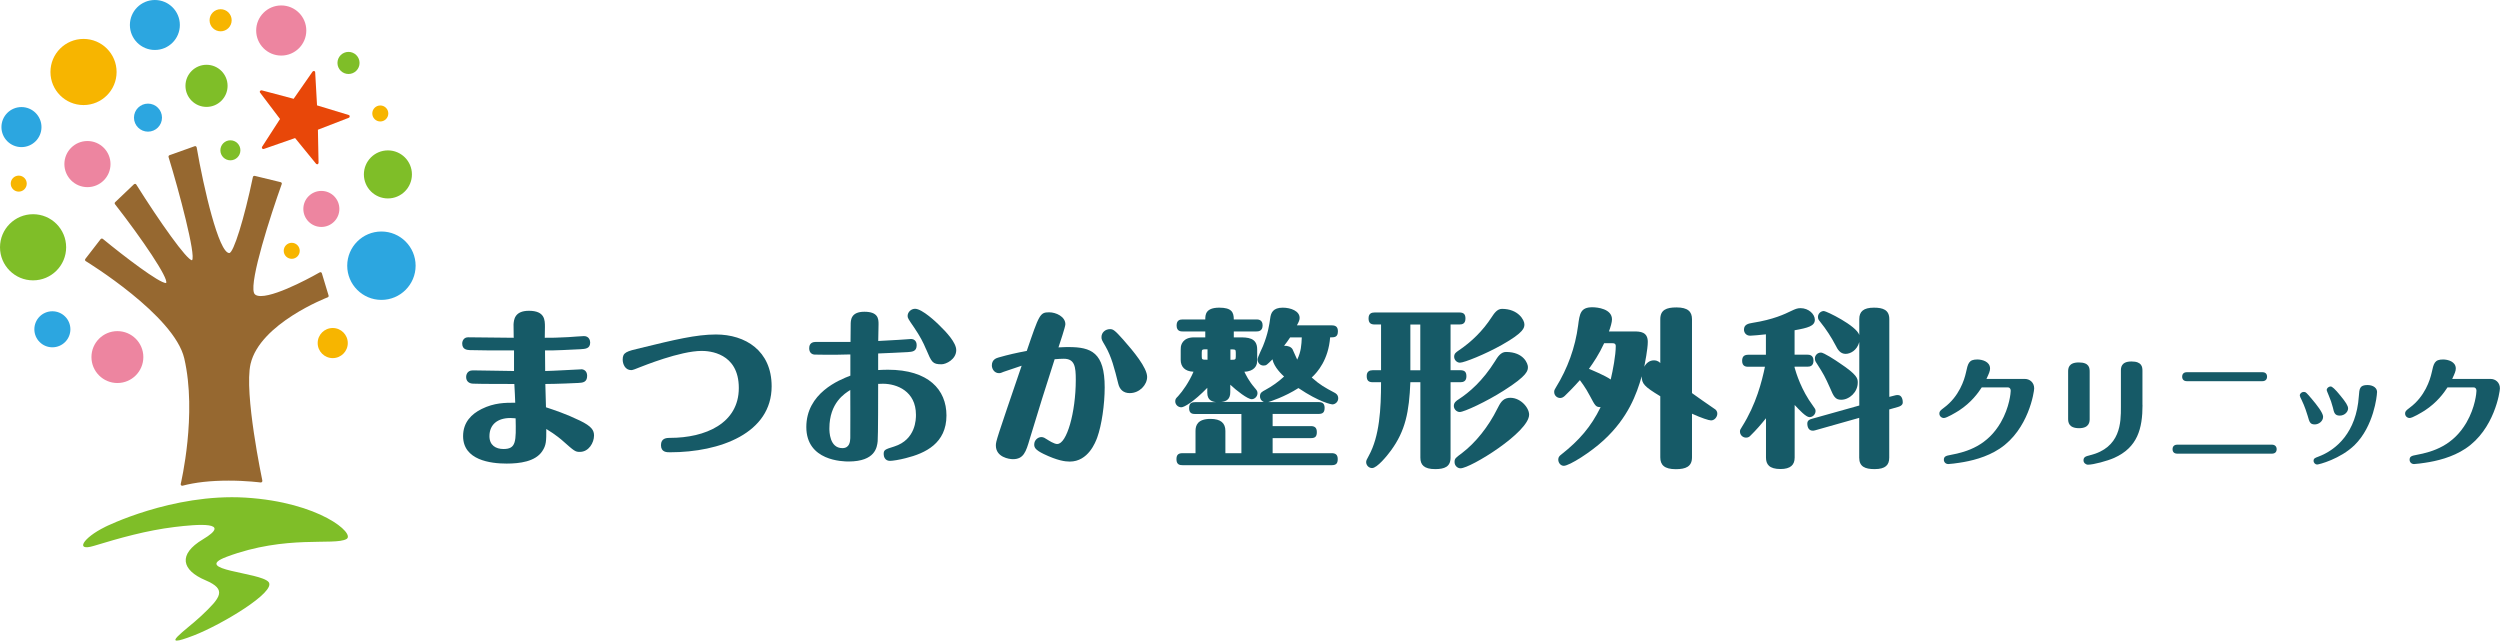 <?xml version="1.0" encoding="UTF-8"?>
<svg id="_レイヤー_2" data-name="レイヤー 2" xmlns="http://www.w3.org/2000/svg" viewBox="0 0 312.19 80">
  <defs>
    <style>
      .cls-1 {
        fill: #f7b500;
      }

      .cls-2 {
        fill: #ed85a0;
      }

      .cls-3 {
        fill: #e84709;
      }

      .cls-4 {
        fill: #165a67;
      }

      .cls-5 {
        fill: #7fbe28;
      }

      .cls-6 {
        fill: #966830;
      }

      .cls-7 {
        fill: #2ca6e0;
      }
    </style>
  </defs>
  <g id="_レイヤー_1-2" data-name="レイヤー 1">
    <g>
      <g>
        <path class="cls-4" d="m72.58,46.11c.3,0,.74.19.74.82,0,.82-.57.86-1.07.89-.23.02-2.89.13-4.15.13.02.46.06,2.51.08,2.91,1.03.34,2.49.82,4.23,1.66,1.49.72,1.77,1.22,1.77,1.87,0,.88-.65,2.04-1.77,2.04-.57,0-.67-.08-2.17-1.41-.02-.02-.8-.72-2.02-1.45,0,1.52,0,2.02-.51,2.78-.86,1.29-2.8,1.54-4.44,1.54-2,0-5.44-.42-5.44-3.43,0-1.73,1.05-2.76,2.32-3.39,1.58-.78,2.91-.78,4.19-.78-.02-.44-.06-1.66-.11-2.34-1.07,0-4.21,0-5.16-.04-.51-.02-.86-.3-.86-.84,0-.08.02-.82.84-.82s4.42.08,5.14.08v-2.57c-2.7,0-4.25,0-5.52-.04-.3-.02-.95-.04-.95-.82,0-.32.19-.78.74-.78.88,0,4.87.06,5.69.06,0-.21-.02-1.58-.02-1.66.04-.55.1-1.71,1.92-1.71,2,0,2,1.16,2,2.02,0,.21-.02,1.16-.02,1.35,1.05,0,1.35,0,2.93-.08.32-.02,1.77-.13,1.96-.13.63,0,.78.53.78.8,0,.78-.61.8-1.22.84-1.39.06-3.05.17-4.42.15,0,.42.02,2.21.02,2.57.72,0,4.32-.21,4.51-.21Zm-8.85,6.09c-1.56,0-2.61.78-2.61,2.27,0,1.14.8,1.6,1.75,1.6,1.6,0,1.58-.93,1.52-3.83-.15,0-.36-.04-.65-.04Z"/>
        <path class="cls-4" d="m83.67,54.68c4.42,0,8.59-1.81,8.59-6.23s-3.75-4.63-4.63-4.63c-2.7,0-7.35,1.9-7.73,2.04-.46.19-.89.36-1.07.36-.78,0-1.07-.78-1.07-1.31,0-.91.46-1.03,2.23-1.45,4.23-1.03,6.93-1.69,9.42-1.69,3.66,0,6.95,2.02,6.95,6.47,0,5.84-6.4,8.24-12.7,8.24-.4,0-1.12,0-1.12-.89s.72-.91,1.14-.91Z"/>
        <path class="cls-4" d="m109.66,46.21c.46-.02.74-.04,1.22-.04,5.06,0,7.31,2.49,7.31,5.71,0,3.48-2.63,4.72-5.08,5.33-.8.21-1.64.34-1.98.34-.63,0-.78-.55-.78-.84,0-.53.15-.59,1.31-.95,2.72-.86,2.72-3.45,2.72-3.96,0-2.95-2.38-3.88-4.13-3.88-.08,0-.51.02-.59.02,0,.99,0,6.64-.06,7.16-.08.76-.3,2.51-3.6,2.53-.74,0-5.31-.06-5.31-4.3s4.09-5.88,5.5-6.42v-2.65c-1.41.04-1.9.04-2.97.04-.38,0-1.18-.02-1.5-.02-.34-.02-.67-.25-.67-.78,0-.23.04-.8.8-.8h4.36c0-.27.02-2.04.02-2.13,0-.57,0-1.64,1.71-1.64s1.77.86,1.77,1.54c0,.34-.04,1.81-.04,2.11,2.55-.15,2.97-.15,3.56-.21.19-.02.51-.04.55-.04.25,0,.69.15.69.78,0,.78-.55.82-1.12.86-.59.04-3.16.15-3.69.17v2.09Zm-6.09,7.29c0,.34,0,2.46,1.62,2.46.89,0,.97-.78.99-1.24.02-.86,0-5.08,0-6.02-.7.44-2.61,1.6-2.61,4.8Zm12.07-9.9c-.34-.82-.74-1.6-1.5-2.72-.74-1.07-.8-1.18-.8-1.43,0-.48.44-.89.93-.89.9,0,2.72,1.75,2.93,1.96,1.03.99,2.21,2.28,2.21,3.2,0,1.16-1.28,1.77-1.83,1.77-1.14,0-1.24-.25-1.94-1.9Z"/>
        <path class="cls-4" d="m132.04,55.44c1.16,0,2.3-3.9,2.3-8.01,0-1.64-.13-2.63-1.5-2.63-.13,0-.84.02-1.14.06-1.07,3.31-2.11,6.64-3.12,9.99-.46,1.58-.76,2.49-2.09,2.49-.48,0-2.13-.25-2.13-1.71,0-.53.08-.76,3.22-9.96-.59.19-1.83.61-2.25.76-.21.08-.36.17-.57.17-.59,0-.9-.53-.9-.97,0-.74.57-.91.84-.99,1.26-.36,2.21-.57,3.52-.82,1.56-4.57,1.64-4.82,2.8-4.82.84,0,2.02.53,2.02,1.49,0,.32-.67,2.3-.86,2.89.78-.04.99-.04,1.26-.04,2.82,0,4.51.67,4.51,5.03,0,2.15-.38,4.74-.93,6.26-.21.57-1.12,3.01-3.43,3.01-.59,0-1.56-.13-3.26-.95-1.05-.51-1.18-.82-1.18-1.18,0-.57.48-.93.89-.93.27,0,.46.13.72.3.17.1.86.57,1.28.57m8.22-13.04c1.28,1.45,2.99,3.5,2.99,4.66,0,.97-.93,2.02-2.17,2.02-.8,0-1.26-.46-1.43-1.16-.48-1.92-.84-3.37-1.62-4.72-.44-.74-.48-.82-.48-1.12,0-.57.48-.99,1.07-.99.38,0,.59.13,1.64,1.31Z"/>
      </g>
      <g>
        <path class="cls-4" d="m150.79,48.4c-1.75,1.81-2.93,2.46-3.27,2.46-.42,0-.76-.34-.76-.74,0-.27.08-.38.36-.65.57-.63,1.37-1.75,1.92-3.05-1.09-.04-1.6-.63-1.6-1.49,0-1.33,0-1.48.02-1.6.02-.21.21-1.2,1.64-1.2h1.41v-.74h-2.82c-.21,0-.76,0-.76-.74,0-.65.38-.76.76-.76h2.82c0-.59.04-1.47,1.75-1.47,1.54,0,1.81.57,1.81,1.47h2.82c.19,0,.78,0,.78.74s-.55.76-.78.76h-2.82v.74h.67c1.01,0,2.25,0,2.25,1.49,0,.59.02,1.58-.04,1.79-.04.17-.27.97-1.56,1.01.21.42.53,1.12,1.28,2,.23.27.36.4.36.67,0,.44-.38.76-.72.76-.51,0-1.87-1.05-2.68-1.81v.95c0,.86-.48,1.14-1.12,1.2h5.31c-.4-.17-.48-.48-.48-.69,0-.46.23-.57.69-.82.82-.44,1.62-1.01,2.32-1.66-.23-.21-1.26-1.16-1.45-2.15-.7.69-.76.78-1.12.78-.4,0-.74-.32-.74-.76,0-.3.59-1.43.67-1.66.63-1.56.78-2.59.91-3.5.08-.65.34-1.31,1.56-1.31,1.01,0,2.11.42,2.11,1.28,0,.27-.1.48-.34.93h4.36c.46,0,.76.17.76.74,0,.76-.44.76-.97.76-.21,2.76-1.56,4.34-2.3,5.01,1.03.93,1.71,1.29,2.78,1.86.21.1.53.29.53.74s-.38.76-.74.76c-.08,0-1.58-.25-4.23-2.04-1.71,1.1-3.54,1.68-3.77,1.75h6.28c.46,0,.76.15.76.72s-.23.76-.76.76h-5.73v1.52h4.78c.44,0,.74.17.74.74s-.21.76-.74.76h-4.78v1.88h7.37c.46,0,.76.17.76.74s-.23.76-.76.76h-18.62c-.34,0-.76-.06-.76-.74,0-.51.19-.76.76-.76h1.62v-2.78c0-.7.27-1.5,1.87-1.5,1.29,0,1.86.53,1.86,1.5v2.78h2v-4.89h-5.77c-.34,0-.76-.06-.76-.72,0-.53.19-.76.76-.76h2.63c-.51-.06-1.12-.23-1.12-1.18v-.61Zm0-4.78c-.67,0-.72,0-.72.4v.48c0,.42.04.42.72.42v-1.31Zm2.86,1.31c.61,0,.67,0,.67-.42v-.48c0-.4-.06-.4-.67-.4v1.31Zm7.46-2.8c-.32.46-.42.63-.76,1.05.48-.02.86.13,1.05.42.1.17.48,1.12.59,1.31.49-1.03.53-1.83.57-2.78h-1.45Z"/>
        <path class="cls-4" d="m176.12,47.73c-.15,3.69-.61,6.07-2.44,8.55-.46.63-1.71,2.17-2.34,2.17-.42,0-.74-.36-.74-.74,0-.19.06-.32.34-.82,1.33-2.42,1.52-5.81,1.52-9.16h-1.03c-.53,0-.76-.21-.76-.78s.36-.72.76-.72h1.03v-5.71h-.8c-.51,0-.76-.21-.76-.76,0-.61.36-.74.76-.74h10.58c.57,0,.76.25.76.76,0,.65-.4.74-.76.74h-1.1v5.71h1.22c.57,0,.76.25.76.76,0,.63-.4.74-.76.74h-1.22v9.42c0,1.14-.76,1.43-1.92,1.43-1.39,0-1.85-.53-1.85-1.43v-9.42h-1.24Zm0-7.2v5.71h1.24v-5.71h-1.24Zm14.68,5.29c0,.44,0,1.05-3.01,2.95-2.17,1.39-4.97,2.68-5.5,2.68-.38,0-.74-.34-.74-.76s.3-.63.59-.82c1.33-.86,3.01-2.3,4.55-4.76.32-.53.72-1.16,1.37-1.16,2.25,0,2.74,1.5,2.74,1.87Zm-.44-5.33c0,.42,0,.99-2.8,2.57-2.09,1.18-4.72,2.23-5.25,2.23-.38,0-.72-.34-.72-.74s.23-.55.53-.76c1.64-1.1,3.05-2.49,4.13-4.15.32-.48.69-1.07,1.31-1.07,2.04,0,2.8,1.41,2.8,1.92Zm.59,11.29c0,2.19-7.31,6.7-8.57,6.7-.36,0-.74-.31-.74-.78s.15-.53.95-1.14c1.66-1.26,3.29-3.29,4.38-5.5.36-.7.63-1.26,1.39-1.37,1.41-.17,2.59,1.18,2.59,2.09Z"/>
        <path class="cls-4" d="m207.33,49.48c-2.06-1.24-2.3-1.58-2.32-2.49-.63,2.23-1.71,5.18-4.7,7.94-1.62,1.52-4.34,3.24-5.03,3.24-.38,0-.69-.36-.69-.78,0-.31.15-.46.4-.65,2.19-1.73,3.69-3.43,4.89-5.9-.61,0-.67-.15-1.33-1.39-.59-1.14-1.18-1.85-1.26-1.98-.74.84-1.69,1.79-1.9,1.98-.19.17-.36.25-.57.25-.34,0-.74-.27-.74-.76,0-.21.08-.34.21-.55,1.47-2.38,2.42-4.99,2.78-7.75.19-1.47.3-2.27,1.77-2.27.63,0,2.46.19,2.46,1.52,0,.34-.19.99-.38,1.5h3.12c.78,0,1.73.04,1.73,1.31,0,.86-.36,2.68-.44,3.1.25-.46.65-.8,1.2-.8.13,0,.49,0,.8.34v-5.48c0-1.16.76-1.47,2.02-1.47,1.43,0,1.94.53,1.94,1.47v9.23c.55.42,1.87,1.31,2.8,1.96.11.06.36.23.36.61,0,.4-.34.84-.78.84-.27,0-1.2-.3-2.38-.84v5.45c0,1.16-.78,1.48-2.02,1.48-1.43,0-1.94-.53-1.94-1.48v-7.62Zm-7.01-6.62c-.65,1.41-1.33,2.4-1.9,3.2.27.11,2.04.84,2.72,1.33.27-1.14.63-3.03.63-4.17,0-.36-.27-.36-.42-.36h-1.03Z"/>
        <path class="cls-4" d="m224.11,57.14c0,.91-.51,1.43-1.77,1.43-1.41,0-1.81-.59-1.81-1.43v-4.91c-.61.76-1.24,1.49-1.94,2.17-.1.11-.25.25-.55.25-.4,0-.76-.32-.76-.76,0-.19.04-.27.25-.59,1.79-2.84,2.49-5.69,2.87-7.5h-2.07c-.23,0-.78,0-.78-.74,0-.63.36-.76.78-.76h2.19v-2.55c-.65.08-1.77.17-1.96.17-.55,0-.78-.42-.78-.76,0-.65.57-.76,1.05-.84,2.66-.42,4.04-1.1,4.87-1.5.49-.23.74-.34,1.14-.34,1.03,0,1.79.76,1.79,1.45,0,.78-.84,1.01-2.53,1.31v3.05h1.6c.21,0,.76.02.76.74,0,.67-.42.76-.76.76h-1.6v.11c.21.72.82,2.78,2.3,4.78.25.36.32.42.32.65,0,.38-.32.76-.76.76s-1.28-.91-1.85-1.52v6.55Zm12.55-7.77c.06-.02.21-.04.32-.04.57,0,.63.7.63.89,0,.13,0,.42-.57.59l-1.12.32v6.02c0,.91-.46,1.43-1.83,1.43-1.18,0-1.92-.3-1.92-1.43v-4.97l-5.52,1.56c-.15.04-.19.04-.29.04-.49,0-.67-.44-.67-.89,0-.34.23-.51.57-.59l5.92-1.66v-7.92c-.3,1.07-1.14,1.47-1.71,1.47-.69,0-1.01-.59-1.24-1.05-.53-1.01-1.16-2-1.96-2.99-.15-.19-.25-.3-.25-.57,0-.42.36-.74.74-.74.3,0,4.04,1.81,4.42,2.99v-1.98c0-.95.53-1.43,1.83-1.43,1.12,0,1.92.27,1.92,1.43v9.71l.74-.19Zm-9.29-5.35c.38,0,1.85.97,2.34,1.31,2.23,1.48,2.28,1.94,2.28,2.44,0,1.2-1.05,2.15-2.07,2.15-.76,0-.95-.44-1.39-1.47-.65-1.45-.78-1.69-1.68-3.1-.17-.25-.21-.34-.21-.65,0-.23.25-.67.74-.67Z"/>
      </g>
      <g>
        <path class="cls-4" d="m252.87,47.32c.57,0,1.15.42,1.15,1.18,0,.41-.69,5.13-4.3,7.52-1.65,1.1-3.62,1.56-5.06,1.77-.26.04-1.11.16-1.36.16-.34,0-.56-.25-.56-.54,0-.44.32-.5.83-.6,2.16-.39,4.63-1.21,6.28-4.06,1.1-1.9,1.24-3.73,1.24-3.95s-.1-.42-.35-.42h-3.27c-.45.69-1.29,1.87-2.83,2.88-.41.26-1.55.94-1.89.94-.29,0-.57-.22-.57-.56,0-.26.1-.37.58-.73,1.9-1.4,2.54-3.49,2.73-4.34.26-1.21.37-1.68,1.43-1.68.6,0,1.59.26,1.59,1.13,0,.32-.13.61-.45,1.3h4.78Z"/>
        <path class="cls-4" d="m260.95,52.3c0,.31,0,1.17-1.32,1.17s-1.37-.77-1.37-1.18v-5.86c0-.37,0-1.17,1.33-1.17s1.36.7,1.36,1.18v5.86Zm6.6-1.74c0,2.98-.63,5.32-3.54,6.62-.85.38-2.59.85-3.27.85-.26,0-.56-.22-.56-.54,0-.44.31-.51.77-.63,3.9-.94,3.9-4.12,3.9-6.02v-4.53c0-.37,0-1.17,1.32-1.17s1.37.7,1.37,1.17v4.25Z"/>
        <path class="cls-4" d="m283.72,55.53c.35,0,.58.22.58.56,0,.37-.23.56-.58.56h-11.84c-.37,0-.58-.2-.58-.56s.23-.56.58-.56h11.84Zm-1.2-9.05c.37,0,.58.2.58.56s-.23.56-.58.56h-9.44c-.37,0-.58-.22-.58-.56,0-.37.23-.56.58-.56h9.44Z"/>
        <path class="cls-4" d="m288.18,51.95c-.07-.25-.38-1.24-.76-2-.12-.22-.23-.48-.23-.56,0-.26.25-.45.5-.45.23,0,.32.07,1.02.91.56.66,1.39,1.7,1.39,2.19,0,.56-.54.96-1.04.96-.58,0-.67-.29-.88-1.05Zm8.65-2.94c0,.44-.41,4.22-2.79,6.56-1.77,1.74-4.46,2.44-4.69,2.44-.19,0-.44-.18-.44-.47s.2-.37.56-.5c2.32-.86,4.78-3.07,5.09-7.54.07-.99.1-1.42,1.11-1.42.23,0,1.17.09,1.17.92Zm-5.79-.75c.18,0,.53.29,1.24,1.17.63.77.94,1.23.94,1.58,0,.39-.41.89-1.04.89s-.72-.38-.86-1.01c-.12-.48-.32-1.07-.51-1.49-.07-.18-.26-.61-.26-.69,0-.25.26-.45.5-.45Z"/>
        <path class="cls-4" d="m311.03,47.32c.57,0,1.15.42,1.15,1.18,0,.41-.69,5.13-4.3,7.52-1.65,1.1-3.62,1.56-5.06,1.77-.26.04-1.11.16-1.36.16-.34,0-.56-.25-.56-.54,0-.44.32-.5.83-.6,2.16-.39,4.63-1.21,6.28-4.06,1.1-1.9,1.24-3.73,1.24-3.95s-.1-.42-.35-.42h-3.27c-.45.69-1.29,1.87-2.83,2.88-.41.26-1.55.94-1.89.94-.29,0-.57-.22-.57-.56,0-.26.1-.37.58-.73,1.9-1.4,2.54-3.49,2.73-4.34.26-1.21.37-1.68,1.43-1.68.6,0,1.59.26,1.59,1.13,0,.32-.13.61-.45,1.3h4.78Z"/>
      </g>
    </g>
    <g>
      <g>
        <path class="cls-5" d="m13.1,65.81s8.4-4.22,17.55-3.67c9.27.57,13.76,4.52,12.62,5.17-1.5.86-7.52-.57-14.96,2.22-4.5,1.69,4.2,1.92,5.23,3.15,1.02,1.23-5.95,5.36-9.31,6.66-4.8,1.86-1-.64.9-2.43,2.45-2.31,3.25-3.29.53-4.45-2.98-1.26-3.47-3.23-.32-5.11,3.76-2.25-.65-1.89-3.54-1.54-3.51.43-6.84,1.37-10.09,2.36-2.37.72-1.37-1,1.4-2.36Z"/>
        <path class="cls-6" d="m22.75,60.66s-.1-.02-.13-.05c-.05-.05-.07-.12-.05-.18.02-.09,2.06-8.7.44-15.68-1.26-5.39-12.19-12.07-12.3-12.14-.05-.03-.08-.07-.09-.13,0-.05,0-.11.04-.15l1.91-2.47s.08-.07.13-.07c0,0,.01,0,.02,0,.04,0,.09.02.12.04,2.7,2.22,7.03,5.52,7.9,5.52h0c.38-.54-3.02-5.54-6.38-9.85-.06-.08-.05-.19.02-.25l2.35-2.24s.08-.05.13-.05c0,0,.02,0,.02,0,.06,0,.11.04.14.09,2.92,4.65,6.32,9.45,6.96,9.45.52-.55-1.63-8.68-2.93-12.88-.03-.1.02-.2.12-.24l3.14-1.12s.04-.01.06-.01c.03,0,.07,0,.1.03.05.03.08.08.09.13.88,5.1,2.76,13.19,4.07,13.19.53,0,1.86-4.26,2.95-9.49.01-.05.04-.09.08-.12.03-.02.07-.03.1-.03.02,0,.03,0,.04,0l3.25.79c.05.01.1.05.12.09.03.05.03.1.01.15-1.43,4-4,11.99-3.47,13.56.03.1.14.42.86.42,2.22,0,7.29-2.92,7.34-2.95.03-.02.06-.03.1-.03.02,0,.05,0,.07.01.05.02.1.07.11.12l.84,2.78c.03.1-.02.2-.11.23-.08.03-8.45,3.26-9.63,8.31-.84,3.63,1.45,14.47,1.47,14.58.01.06,0,.12-.05.17-.04.04-.09.06-.14.06,0,0-.02,0-.03,0-.02,0-1.73-.23-3.98-.23s-4.16.21-5.79.64c-.02,0-.03,0-.05,0Z"/>
        <circle class="cls-2" cx="40.13" cy="26.09" r="2.25"/>
        <circle class="cls-5" cx="25.79" cy="10.72" r="2.63"/>
        <circle class="cls-1" cx="10.43" cy="8.99" r="4.13"/>
        <circle class="cls-2" cx="10.92" cy="20.49" r="2.88"/>
        <circle class="cls-7" cx="18.48" cy="14.69" r="1.75"/>
        <circle class="cls-2" cx="35.12" cy="3.81" r="3.13"/>
        <circle class="cls-5" cx="4.13" cy="30.88" r="4.13"/>
        <circle class="cls-7" cx="6.54" cy="41.12" r="2.25"/>
        <circle class="cls-1" cx="41.55" cy="42.84" r="1.88"/>
        <circle class="cls-7" cx="47.63" cy="33.18" r="4.27"/>
        <circle class="cls-7" cx="2.68" cy="15.87" r="2.5"/>
        <circle class="cls-2" cx="14.66" cy="44.59" r="3.24"/>
        <circle class="cls-1" cx="27.55" cy="2.53" r="1.38"/>
        <circle class="cls-5" cx="43.52" cy="7.86" r="1.38"/>
        <circle class="cls-1" cx="47.49" cy="14.17" r="1"/>
        <circle class="cls-1" cx="36.43" cy="31.32" r="1"/>
        <circle class="cls-1" cx="2.34" cy="22.93" r="1"/>
        <circle class="cls-5" cx="48.44" cy="21.78" r="3"/>
        <circle class="cls-5" cx="28.77" cy="18.77" r="1.25"/>
        <circle class="cls-7" cx="19.34" cy="3.12" r="3.12"/>
      </g>
      <path class="cls-3" d="m39.6,20.51c-.05,0-.1-.03-.14-.07l-2.61-3.2-3.9,1.36s-.04.01-.07.01c-.05,0-.1-.03-.14-.07-.05-.06-.05-.15-.01-.21l2.24-3.47-2.49-3.29c-.05-.06-.05-.15,0-.21.04-.05.1-.08.16-.08.01,0,.03,0,.04,0l3.99,1.06,2.36-3.39c.04-.05.1-.08.16-.08.01,0,.03,0,.04,0,.08.02.13.09.13.17l.23,4.12,3.95,1.2c.08.02.13.09.13.17s-.04.15-.12.18l-3.85,1.49.08,4.13c0,.08-.05.15-.12.18-.02,0-.05.01-.07.01Z"/>
    </g>
  </g>
</svg>